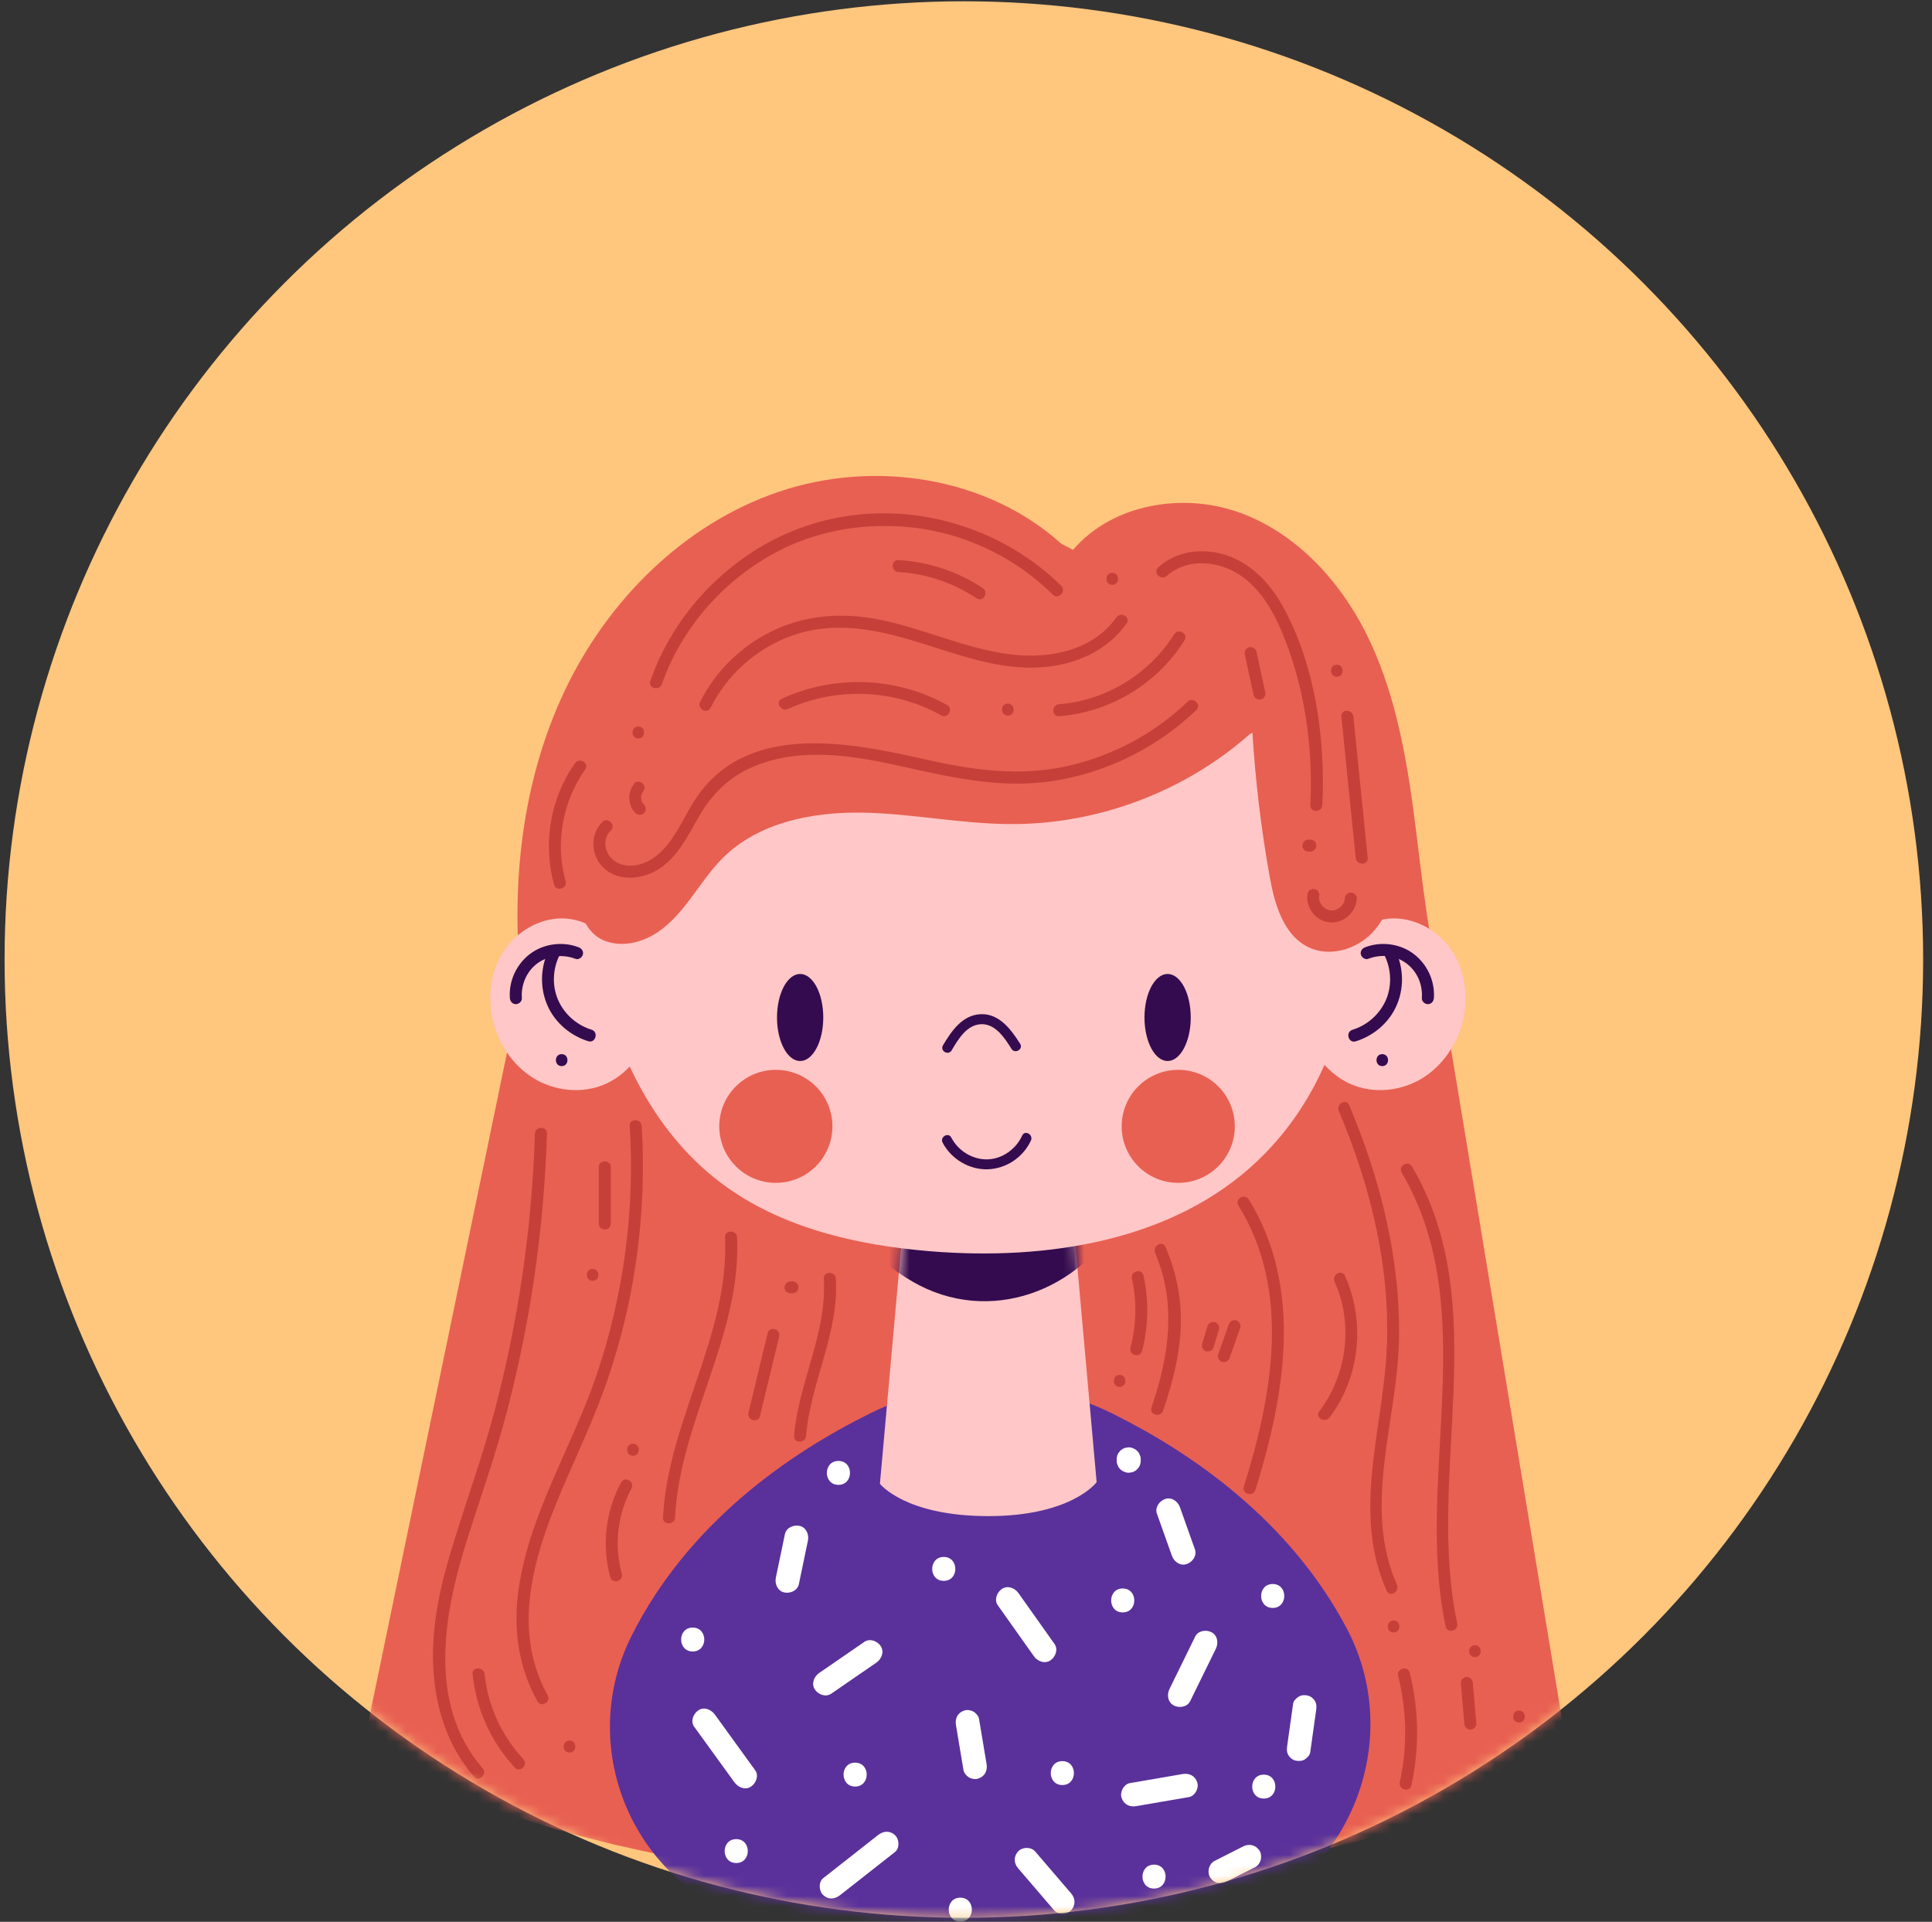 <svg width="188" height="187" viewBox="0 0 188 187" fill="none" xmlns="http://www.w3.org/2000/svg">
<rect x="0" y="0" width="188" height="187" fill="#333333" stroke="none"/>
<ellipse cx="93.792" cy="93.371" rx="93.347" ry="93.245" fill="#FFC67E"/>
<mask id="mask0_1031_6890" style="mask-type:alpha" maskUnits="userSpaceOnUse" x="0" y="0" width="188" height="187">
<ellipse cx="93.792" cy="93.371" rx="93.347" ry="93.245" fill="#7B59C9"/>
</mask>
<g mask="url(#mask0_1031_6890)">
<path d="M103.253 52.894C96.012 46.367 85.038 44.719 75.799 47.848C66.551 50.976 59.11 58.427 54.94 67.237C50.77 76.048 49.697 86.113 50.709 95.803L35.328 170.059C35.328 170.059 54.39 183.357 95.515 183.357C136.64 183.357 152.527 170.512 152.527 170.512L140.156 95.786C138.751 90.113 138.28 84.257 137.486 78.471C136.692 72.684 135.55 66.845 132.932 61.625C130.307 56.406 126.032 51.796 120.518 49.843C115.005 47.892 108.226 49.068 104.414 53.504" fill="#E86052"/>
<path d="M84.642 137.545C76.817 141.414 67.002 148.159 61.471 159.148C56.359 169.309 60.834 181.649 71.234 186.259C77.925 189.222 86.623 191.845 96.437 191.845C106.252 191.845 114.365 189.396 120.96 186.555C131.778 181.893 136.55 168.917 131.072 158.495C125.488 147.898 115.909 141.345 108.241 137.545C100.799 133.868 92.075 133.868 84.634 137.545H84.642Z" fill="#5A319B"/>
<path d="M67.546 168.015C68.855 169.819 70.164 171.632 71.472 173.435C71.83 173.923 72.502 174.22 73.069 173.854C73.557 173.54 73.871 172.791 73.487 172.259C72.179 170.455 70.87 168.642 69.562 166.839C69.204 166.351 68.532 166.054 67.965 166.42C67.477 166.734 67.162 167.483 67.546 168.015Z" fill="white"/>
<path d="M80.883 164.809C82.349 163.798 83.823 162.787 85.289 161.776C85.786 161.427 86.065 160.739 85.707 160.181C85.385 159.684 84.652 159.397 84.111 159.763C82.645 160.774 81.171 161.785 79.705 162.796C79.208 163.144 78.929 163.833 79.287 164.39C79.609 164.887 80.342 165.175 80.883 164.809Z" fill="white"/>
<path d="M76.377 149.288C76.08 150.7 75.792 152.112 75.496 153.524C75.374 154.116 75.67 154.813 76.307 154.953C76.892 155.084 77.607 154.779 77.738 154.142C78.034 152.731 78.322 151.319 78.619 149.907C78.741 149.315 78.444 148.617 77.808 148.478C77.223 148.347 76.508 148.652 76.377 149.288Z" fill="white"/>
<path d="M97.089 156.197C98.258 157.853 99.436 159.5 100.605 161.156C100.954 161.653 101.643 161.932 102.202 161.574C102.69 161.261 102.996 160.511 102.62 159.98C101.451 158.324 100.274 156.677 99.105 155.021C98.756 154.524 98.067 154.245 97.508 154.603C97.02 154.916 96.714 155.666 97.089 156.197Z" fill="white"/>
<path d="M93.025 167.872C93.269 169.336 93.514 170.791 93.758 172.255C93.802 172.525 94.063 172.822 94.29 172.952C94.543 173.1 94.909 173.161 95.189 173.066C95.843 172.856 96.113 172.281 96 171.636C95.756 170.172 95.511 168.717 95.267 167.253C95.224 166.983 94.962 166.687 94.735 166.556C94.482 166.408 94.116 166.347 93.837 166.443C93.182 166.652 92.912 167.227 93.025 167.872Z" fill="white"/>
<path d="M81.755 184.405C83.535 183.011 85.306 181.608 87.085 180.214C87.565 179.839 87.513 178.959 87.085 178.567C86.571 178.096 85.951 178.166 85.436 178.567C83.657 179.961 81.886 181.364 80.106 182.758C79.626 183.133 79.679 184.013 80.106 184.405C80.621 184.876 81.24 184.806 81.755 184.405Z" fill="white"/>
<path d="M99.073 181.799C100.242 183.159 101.411 184.527 102.58 185.886C102.981 186.348 103.827 186.322 104.229 185.886C104.682 185.389 104.656 184.736 104.229 184.239C103.06 182.88 101.891 181.512 100.722 180.152C100.32 179.69 99.474 179.716 99.073 180.152C98.619 180.649 98.645 181.302 99.073 181.799Z" fill="white"/>
<path d="M110.57 175.747C112.28 175.451 113.981 175.163 115.691 174.867C116.293 174.762 116.685 173.995 116.502 173.438C116.293 172.793 115.717 172.514 115.071 172.627C113.361 172.923 111.66 173.211 109.95 173.507C109.348 173.612 108.956 174.379 109.139 174.936C109.348 175.581 109.924 175.86 110.57 175.747Z" fill="white"/>
<path d="M116.302 159.248C115.464 160.948 114.635 162.647 113.798 164.355C113.527 164.904 113.632 165.636 114.217 165.95C114.74 166.229 115.525 166.115 115.813 165.531C116.651 163.832 117.479 162.133 118.317 160.425C118.587 159.876 118.483 159.144 117.898 158.83C117.375 158.551 116.59 158.664 116.302 159.248Z" fill="white"/>
<path d="M112.579 147.288C113.067 148.657 113.547 150.016 114.035 151.384C114.236 151.959 114.838 152.404 115.466 152.195C116.033 152.012 116.496 151.375 116.277 150.765C115.789 149.397 115.309 148.038 114.821 146.67C114.62 146.095 114.018 145.65 113.39 145.859C112.823 146.042 112.36 146.678 112.579 147.288Z" fill="white"/>
<path d="M125.829 165.799C125.637 167.159 125.446 168.527 125.254 169.886C125.21 170.209 125.201 170.488 125.367 170.784C125.507 171.028 125.786 171.254 126.065 171.315C126.362 171.385 126.702 171.368 126.964 171.202C127.199 171.054 127.461 170.801 127.496 170.505C127.688 169.146 127.88 167.777 128.071 166.418C128.115 166.096 128.124 165.817 127.958 165.52C127.818 165.276 127.539 165.05 127.26 164.989C126.963 164.919 126.623 164.936 126.362 165.102C126.126 165.25 125.864 165.503 125.829 165.799Z" fill="white"/>
<path d="M119.348 183.101C120.281 182.631 121.215 182.151 122.148 181.681C122.401 181.55 122.611 181.254 122.681 180.984C122.75 180.713 122.724 180.33 122.567 180.086C122.209 179.528 121.555 179.371 120.971 179.668C120.037 180.138 119.104 180.618 118.17 181.088C117.917 181.219 117.708 181.515 117.638 181.785C117.568 182.055 117.594 182.439 117.752 182.683C118.109 183.241 118.764 183.397 119.348 183.101Z" fill="white"/>
<path d="M67.407 160.699C68.907 160.699 68.907 158.372 67.407 158.372C65.906 158.372 65.906 160.699 67.407 160.699Z" fill="white"/>
<path d="M123.844 156.461C125.345 156.461 125.345 154.134 123.844 154.134C122.344 154.134 122.344 156.461 123.844 156.461Z" fill="white"/>
<path d="M91.836 153.828C93.337 153.828 93.337 151.501 91.836 151.501C90.336 151.501 90.336 153.828 91.836 153.828Z" fill="white"/>
<path d="M103.375 173.696C104.876 173.696 104.876 171.369 103.375 171.369C101.875 171.369 101.875 173.696 103.375 173.696Z" fill="white"/>
<path d="M83.211 173.842C84.712 173.842 84.712 171.516 83.211 171.516C81.711 171.516 81.711 173.842 83.211 173.842Z" fill="white"/>
<path d="M93.446 186.981C94.946 186.981 94.946 184.654 93.446 184.654C91.945 184.654 91.945 186.981 93.446 186.981Z" fill="white"/>
<path d="M71.641 181.285C73.142 181.285 73.142 178.958 71.641 178.958C70.141 178.958 70.141 181.285 71.641 181.285Z" fill="white"/>
<path d="M109.25 156.896C110.751 156.896 110.751 154.569 109.25 154.569C107.75 154.569 107.75 156.896 109.25 156.896Z" fill="white"/>
<path d="M112.297 183.768C113.798 183.768 113.798 181.441 112.297 181.441C110.797 181.441 110.797 183.768 112.297 183.768Z" fill="white"/>
<path d="M122.977 175.01C124.477 175.01 124.477 172.684 122.977 172.684C121.476 172.684 121.476 175.01 122.977 175.01Z" fill="white"/>
<path d="M81.586 144.485C83.087 144.485 83.087 142.158 81.586 142.158C80.086 142.158 80.086 144.485 81.586 144.485Z" fill="white"/>
<path d="M111.002 142.149V142.001C111.002 141.844 110.976 141.687 110.897 141.556C110.854 141.408 110.767 141.286 110.653 141.182C110.548 141.068 110.426 140.99 110.278 140.938C110.138 140.868 109.99 140.833 109.833 140.833L109.519 140.877C109.318 140.929 109.153 141.033 109.004 141.173L108.821 141.408C108.716 141.591 108.664 141.783 108.664 141.992V142.14C108.664 142.297 108.69 142.454 108.769 142.585C108.812 142.733 108.9 142.855 109.013 142.959C109.118 143.073 109.24 143.151 109.388 143.203C109.528 143.273 109.676 143.308 109.833 143.308L110.147 143.264C110.348 143.212 110.514 143.107 110.662 142.968L110.845 142.733C110.95 142.55 111.002 142.358 111.002 142.149Z" fill="white"/>
<path d="M106.711 144.216C105.751 133.488 104.321 117.506 103.361 106.778H88.993C88.033 117.506 86.585 133.654 85.625 144.381C85.625 144.381 88.059 147.527 96.181 147.527C104.303 147.527 106.72 144.216 106.72 144.216H106.711Z" fill="#FFC7C7"/>
<mask id="mask1_1031_6890" style="mask-type:luminance" maskUnits="userSpaceOnUse" x="86" y="106" width="21" height="38">
<path d="M106.275 138.967C105.315 128.239 104.355 117.503 103.396 106.775H89.027C88.068 117.503 87.108 128.239 86.148 138.967C86.148 138.967 88.103 143.001 96.216 143.001C104.329 143.001 106.283 138.967 106.283 138.967H106.275Z" fill="white"/>
</mask>
<g mask="url(#mask1_1031_6890)">
<path d="M81.859 118.299C82.13 118.299 83.438 120.277 83.648 120.504C85.148 122.142 86.876 123.597 88.804 124.713C96.245 129.018 105.17 125.662 109.131 118.29H81.859V118.299Z" fill="#340B4F"/>
</g>
<path d="M63.955 98.508C63.309 101.436 61.608 104.312 58.851 105.506C56.644 106.464 53.974 106.177 51.924 104.922C49.874 103.658 48.443 101.488 47.929 99.144C47.44 96.913 47.763 94.473 49.01 92.565C50.258 90.656 52.465 89.341 54.742 89.367C57.028 89.393 59.279 90.865 60.038 93.018L63.946 98.517L63.955 98.508Z" fill="#FFC7C7"/>
<path d="M50.783 97.127C50.687 95.855 51.22 94.556 52.249 93.772C53.279 92.988 54.77 92.822 56 93.302C56.297 93.415 56.637 93.18 56.716 92.892C56.803 92.561 56.602 92.291 56.306 92.177C54.761 91.576 52.903 91.82 51.577 92.822C50.251 93.824 49.492 95.471 49.614 97.127C49.641 97.441 49.867 97.711 50.199 97.711C50.495 97.711 50.801 97.441 50.783 97.127Z" fill="#340B4F"/>
<path d="M53.432 92.368C52.551 94.146 52.499 96.237 53.362 98.033C54.121 99.61 55.578 100.804 57.245 101.318C57.96 101.536 58.274 100.412 57.559 100.194C56.206 99.776 55.064 98.817 54.427 97.553C53.703 96.133 53.737 94.373 54.444 92.952C54.776 92.281 53.772 91.689 53.441 92.368H53.432Z" fill="#340B4F"/>
<path d="M54.656 103.74C55.405 103.74 55.405 102.574 54.656 102.574C53.906 102.574 53.906 103.74 54.656 103.74Z" fill="#340B4F"/>
<path d="M126.367 98.508C127.013 101.436 128.714 104.312 131.471 105.506C133.678 106.464 136.347 106.177 138.398 104.922C140.448 103.658 141.878 101.488 142.393 99.144C142.882 96.913 142.559 94.473 141.311 92.565C140.064 90.656 137.857 89.341 135.58 89.367C133.294 89.393 131.043 90.865 130.284 93.018L126.376 98.517L126.367 98.508Z" fill="#FFC7C7"/>
<path d="M139.528 97.127C139.65 95.471 138.883 93.824 137.565 92.822C136.248 91.82 134.381 91.576 132.837 92.177C132.54 92.291 132.34 92.57 132.427 92.892C132.505 93.171 132.846 93.415 133.142 93.302C134.381 92.814 135.829 92.953 136.894 93.772C137.958 94.591 138.446 95.855 138.359 97.127C138.333 97.441 138.647 97.711 138.944 97.711C139.275 97.711 139.502 97.441 139.528 97.127Z" fill="#340B4F"/>
<path d="M134.725 92.962C135.431 94.383 135.466 96.134 134.742 97.563C134.097 98.827 132.962 99.786 131.61 100.204C130.895 100.422 131.2 101.546 131.924 101.328C133.591 100.814 135.047 99.62 135.806 98.043C136.67 96.248 136.618 94.156 135.737 92.378C135.405 91.707 134.393 92.3 134.733 92.962H134.725Z" fill="#340B4F"/>
<path d="M134.507 103.74C135.257 103.74 135.257 102.574 134.507 102.574C133.758 102.574 133.758 103.74 134.507 103.74Z" fill="#340B4F"/>
<path d="M130.33 61.256C131.098 67.957 131.377 69.892 131.822 74.345C133.139 87.695 132.773 103.076 122.348 112.976C114.147 120.767 101.881 122.675 90.592 121.76C83.351 121.176 75.953 119.477 70.152 115.102C63.295 109.935 59.447 101.56 58.017 93.098C56.586 84.637 57.31 75.983 58.043 67.434L130.33 61.247V61.256Z" fill="#FFC7C7"/>
<path d="M92.597 102.215C93.225 101.16 94.054 99.722 95.459 99.661C96.863 99.6 97.77 101.012 98.425 102.058C98.756 102.589 99.603 102.101 99.271 101.57C98.416 100.219 97.264 98.624 95.459 98.685C93.653 98.746 92.58 100.332 91.76 101.718C91.437 102.258 92.283 102.746 92.606 102.206L92.597 102.215Z" fill="#340B4F"/>
<path d="M91.723 111.182C92.552 112.776 94.323 113.848 96.137 113.778C97.952 113.709 99.575 112.593 100.316 110.981C100.578 110.415 99.732 109.918 99.47 110.493C98.877 111.792 97.585 112.75 96.137 112.811C94.689 112.872 93.25 112.009 92.569 110.694C92.281 110.136 91.435 110.633 91.723 111.182Z" fill="#340B4F"/>
<path d="M77.86 103.243C79.103 103.243 80.111 101.347 80.111 99.008C80.111 96.669 79.103 94.772 77.86 94.772C76.617 94.772 75.609 96.669 75.609 99.008C75.609 101.347 76.617 103.243 77.86 103.243Z" fill="#340B4F"/>
<path d="M113.618 103.243C114.861 103.243 115.869 101.347 115.869 99.008C115.869 96.669 114.861 94.772 113.618 94.772C112.375 94.772 111.367 96.669 111.367 99.008C111.367 101.347 112.375 103.243 113.618 103.243Z" fill="#340B4F"/>
<path d="M75.497 115.099C78.537 115.099 81.002 112.637 81.002 109.6C81.002 106.563 78.537 104.102 75.497 104.102C72.457 104.102 69.992 106.563 69.992 109.6C69.992 112.637 72.457 115.099 75.497 115.099Z" fill="#E86052"/>
<path d="M114.653 115.099C117.694 115.099 120.158 112.637 120.158 109.6C120.158 106.563 117.694 104.102 114.653 104.102C111.613 104.102 109.148 106.563 109.148 109.6C109.148 112.637 111.613 115.099 114.653 115.099Z" fill="#E86052"/>
<path d="M121.871 71.291C122.158 75.98 122.717 80.642 123.546 85.269C124.025 87.962 124.88 91.003 127.349 92.18C129.373 93.147 131.938 92.406 133.5 90.794C135.061 89.182 135.724 86.864 135.759 84.624C135.803 82.385 135.288 80.171 134.773 77.993C133.849 74.062 134.25 68.398 133.002 64.564C130.132 55.727 120.038 59.605 112.841 59.684C107.615 59.745 102.39 59.989 97.173 60.363C86.73 61.13 76.34 62.446 65.993 63.962C65.164 64.084 64.336 64.206 63.507 64.328L63.202 64.372C60.157 64.825 57.47 66.829 56.859 70.036C56.091 74.028 55.882 78.115 56.013 82.175C56.1 84.877 55.603 90.106 58.682 91.474C60.235 92.162 62.093 91.831 63.568 90.977C65.034 90.123 66.168 88.807 67.188 87.448C68.209 86.088 69.151 84.659 70.355 83.465C73.81 80.04 79.001 79.003 83.869 79.073C88.737 79.152 93.552 80.18 98.42 80.189C106.865 80.206 115.284 77.034 121.609 71.439" fill="#E86052"/>
<path d="M58.616 79.992C57.368 81.194 57.499 83.277 58.738 84.453C60.099 85.752 62.28 85.595 63.824 84.732C65.883 83.573 66.921 81.334 68.055 79.382C69.189 77.429 70.76 75.774 72.906 74.78C77.399 72.689 82.52 73.421 87.178 74.449C92.247 75.564 97.202 76.793 102.419 76C107.636 75.207 112.583 72.767 116.404 69.098C116.945 68.576 116.125 67.756 115.575 68.27C112.356 71.356 108.352 73.508 104.007 74.51C99.296 75.591 94.716 74.954 90.066 73.9C82.912 72.288 73.159 70.257 68.029 77.238C66.607 79.172 65.839 81.665 63.938 83.225C62.908 84.07 61.399 84.575 60.125 83.974C58.939 83.416 58.433 81.778 59.436 80.802C59.977 80.279 59.148 79.46 58.607 79.974L58.616 79.992Z" fill="#C64039"/>
<path d="M114.261 61.708C111.853 65.578 107.613 68.174 103.059 68.523C102.318 68.584 102.309 69.743 103.059 69.691C108.032 69.307 112.63 66.536 115.264 62.301C115.666 61.665 114.654 61.081 114.261 61.717V61.708Z" fill="#C64039"/>
<path d="M98.07 69.63C98.819 69.63 98.819 68.464 98.07 68.464C97.32 68.464 97.32 69.63 98.07 69.63Z" fill="#C64039"/>
<path d="M103.279 57.013C98.603 52.403 92.094 49.832 85.525 49.954C78.956 50.076 73.128 52.865 68.74 57.414C66.306 59.941 64.448 62.956 63.279 66.259C63.026 66.965 64.151 67.27 64.404 66.573C66.376 60.987 70.537 56.307 75.789 53.597C81.041 50.887 87.654 50.425 93.464 52.359C96.84 53.484 99.911 55.357 102.441 57.858C102.973 58.381 103.802 57.562 103.27 57.031L103.279 57.013Z" fill="#C64039"/>
<path d="M62.117 71.861C62.866 71.861 62.866 70.694 62.117 70.694C61.367 70.694 61.367 71.861 62.117 71.861Z" fill="#C64039"/>
<path d="M55.944 74.276C53.554 77.666 52.812 82.067 53.912 86.067C54.112 86.79 55.238 86.485 55.037 85.753C54.008 82.032 54.732 78.015 56.948 74.86C57.384 74.242 56.372 73.666 55.944 74.276Z" fill="#C64039"/>
<path d="M61.734 76.234C61.403 76.652 61.211 77.158 61.237 77.698C61.263 78.238 61.464 78.744 61.839 79.118C62.057 79.336 62.449 79.345 62.667 79.118C62.886 78.892 62.894 78.526 62.667 78.29C62.641 78.264 62.615 78.238 62.589 78.203C62.537 78.142 62.624 78.247 62.624 78.256C62.624 78.238 62.598 78.221 62.589 78.212C62.545 78.142 62.502 78.081 62.467 78.003C62.414 77.898 62.511 78.125 62.467 78.012C62.458 77.977 62.441 77.942 62.432 77.907C62.406 77.829 62.397 77.75 62.38 77.672L62.397 77.829C62.38 77.68 62.38 77.532 62.397 77.375L62.38 77.532C62.397 77.402 62.432 77.288 62.476 77.166C62.493 77.123 62.476 77.149 62.441 77.245C62.441 77.227 62.458 77.21 62.467 77.192C62.476 77.166 62.493 77.14 62.511 77.123C62.537 77.07 62.676 76.896 62.545 77.053C62.65 76.931 62.72 76.809 62.72 76.643C62.72 76.504 62.659 76.33 62.545 76.234C62.336 76.042 61.926 75.981 61.717 76.234H61.734Z" fill="#C64039"/>
<path d="M69.144 68.875C70.775 65.625 73.628 63.08 77.065 61.851C81.104 60.405 85.222 61.224 89.2 62.444C93.178 63.664 97.209 65.241 101.414 64.928C104.633 64.684 107.739 63.35 109.632 60.666C110.068 60.056 109.056 59.472 108.628 60.082C106.343 63.324 102.103 64.135 98.378 63.681C93.937 63.141 89.846 61.128 85.475 60.274C81.924 59.586 78.4 59.821 75.119 61.416C72.11 62.88 69.632 65.311 68.132 68.291C67.791 68.962 68.803 69.546 69.135 68.875H69.144Z" fill="#C64039"/>
<path d="M108.234 56.907C108.983 56.907 108.983 55.741 108.234 55.741C107.485 55.741 107.485 56.907 108.234 56.907Z" fill="#C64039"/>
<path d="M87.43 55.662C90.152 55.819 92.769 56.717 95.037 58.224C95.665 58.642 96.25 57.632 95.622 57.222C93.188 55.601 90.344 54.669 87.43 54.503C86.68 54.46 86.68 55.627 87.43 55.671V55.662Z" fill="#C64039"/>
<path d="M76.684 68.985C81.412 66.815 87.048 67.068 91.576 69.604C92.23 69.97 92.823 68.968 92.16 68.602C87.24 65.857 81.203 65.639 76.09 67.983C75.41 68.297 76.003 69.299 76.675 68.985H76.684Z" fill="#C64039"/>
<path d="M113.53 56.046C115.336 54.417 118.075 54.521 120.125 55.637C122.376 56.866 123.78 59.201 124.74 61.493C126.956 66.774 127.785 72.647 127.506 78.338C127.471 79.087 128.64 79.087 128.675 78.338C128.98 71.985 128.02 64.961 124.984 59.279C123.763 56.996 121.957 54.94 119.453 54.068C117.15 53.267 114.55 53.554 112.701 55.21C112.143 55.715 112.971 56.534 113.53 56.038V56.046Z" fill="#C64039"/>
<path d="M127.502 81.699H127.328C127.249 81.699 127.171 81.717 127.101 81.751C127.031 81.778 126.97 81.812 126.909 81.874C126.848 81.926 126.813 81.987 126.787 82.065C126.752 82.135 126.734 82.213 126.734 82.292L126.752 82.449C126.778 82.544 126.83 82.632 126.9 82.701L127.022 82.788C127.11 82.841 127.214 82.867 127.319 82.867H127.493C127.572 82.867 127.65 82.85 127.72 82.815C127.79 82.788 127.851 82.754 127.912 82.693C127.973 82.64 128.008 82.579 128.034 82.501C128.069 82.431 128.087 82.353 128.087 82.274L128.069 82.118C128.043 82.022 127.991 81.934 127.921 81.865L127.799 81.778C127.711 81.725 127.607 81.699 127.502 81.699Z" fill="#C64039"/>
<path d="M127.221 87.095C127.09 88.053 127.692 89.064 128.53 89.5C129.472 89.997 130.615 89.761 131.339 89.003C131.749 88.576 131.993 88.027 132.028 87.435C132.045 87.13 131.749 86.842 131.443 86.851C131.112 86.868 130.876 87.103 130.859 87.435C130.859 87.469 130.859 87.504 130.859 87.539C130.868 87.478 130.868 87.469 130.859 87.513C130.841 87.574 130.833 87.626 130.815 87.687C130.798 87.74 130.78 87.783 130.763 87.827C130.807 87.713 130.746 87.844 130.737 87.87C130.702 87.931 130.667 87.984 130.632 88.045C130.571 88.149 130.684 87.992 130.597 88.088C130.527 88.167 130.458 88.236 130.379 88.306C130.327 88.35 130.327 88.35 130.379 88.306C130.353 88.323 130.327 88.35 130.292 88.367C130.248 88.393 130.205 88.419 130.161 88.445C130.117 88.472 130.074 88.489 130.021 88.515C130.135 88.463 130.004 88.515 129.969 88.533C129.908 88.55 129.838 88.576 129.777 88.585C129.742 88.585 129.603 88.602 129.734 88.594C129.681 88.594 129.629 88.594 129.585 88.594C129.568 88.594 129.385 88.585 129.463 88.594C129.542 88.602 129.358 88.576 129.341 88.567C129.289 88.559 129.245 88.541 129.201 88.524C129.053 88.48 129.297 88.576 129.158 88.507C129.105 88.48 129.053 88.454 129.001 88.419C128.948 88.385 128.905 88.358 128.852 88.323C128.931 88.385 128.852 88.315 128.818 88.289C128.783 88.254 128.748 88.219 128.713 88.184C128.704 88.167 128.591 88.036 128.626 88.088C128.66 88.141 128.565 88.001 128.556 87.984C128.53 87.94 128.503 87.897 128.477 87.853C128.46 87.818 128.416 87.713 128.451 87.809C128.434 87.757 128.407 87.696 128.399 87.644C128.39 87.591 128.373 87.53 128.355 87.478C128.329 87.356 128.355 87.574 128.355 87.435C128.355 87.313 128.355 87.199 128.373 87.086C128.416 86.781 128.076 86.493 127.788 86.502C127.439 86.52 127.247 86.764 127.204 87.086L127.221 87.095Z" fill="#C64039"/>
<path d="M130.526 69.727C130.989 74.311 131.46 78.894 131.922 83.478C132.001 84.219 133.161 84.228 133.091 83.478C132.629 78.894 132.158 74.311 131.695 69.727C131.617 68.986 130.457 68.977 130.526 69.727Z" fill="#C64039"/>
<path d="M130.085 65.847C130.835 65.847 130.835 64.681 130.085 64.681C129.336 64.681 129.336 65.847 130.085 65.847Z" fill="#C64039"/>
<path d="M121.13 63.699C121.418 65.014 121.706 66.33 121.994 67.655C122.064 67.96 122.421 68.143 122.709 68.064C123.023 67.977 123.18 67.655 123.119 67.35C122.831 66.034 122.543 64.718 122.256 63.394C122.186 63.089 121.828 62.906 121.54 62.984C121.226 63.071 121.069 63.394 121.13 63.699Z" fill="#C64039"/>
<path d="M52.051 110.3C51.772 119.337 50.481 128.322 48.186 137.071C47.052 141.402 45.543 145.594 44.208 149.864C42.987 153.759 41.992 157.812 42.149 161.925C42.306 166.038 43.484 169.829 46.127 172.888C46.616 173.454 47.436 172.626 46.956 172.06C41.504 165.75 43.214 156.792 45.525 149.585C46.825 145.524 48.239 141.516 49.32 137.385C50.402 133.254 51.292 128.932 51.938 124.644C52.644 119.895 53.072 115.111 53.229 110.309C53.255 109.56 52.086 109.56 52.06 110.309L52.051 110.3Z" fill="#C64039"/>
<path d="M61.283 109.565C61.781 117.713 60.708 125.887 58.108 133.634C55.77 140.614 51.608 147.08 50.492 154.444C49.907 158.296 50.387 162.113 52.289 165.546C52.655 166.2 53.658 165.616 53.292 164.962C49.514 158.139 52.254 150.496 55.133 143.9C56.546 140.667 58.029 137.477 59.163 134.131C60.428 130.41 61.344 126.575 61.903 122.689C62.531 118.34 62.705 113.948 62.444 109.565C62.4 108.824 61.231 108.815 61.275 109.565H61.283Z" fill="#C64039"/>
<path d="M45.987 162.903C46.336 166.301 47.767 169.491 50.096 172C50.611 172.549 51.431 171.722 50.925 171.173C48.823 168.907 47.471 165.979 47.156 162.903C47.078 162.162 45.918 162.153 45.987 162.903Z" fill="#C64039"/>
<path d="M55.413 170.534C56.163 170.534 56.163 169.368 55.413 169.368C54.664 169.368 54.664 170.534 55.413 170.534Z" fill="#C64039"/>
<path d="M58.266 113.571V119.07C58.266 119.819 59.435 119.819 59.435 119.07V113.571C59.435 112.821 58.266 112.821 58.266 113.571Z" fill="#C64039"/>
<path d="M57.663 124.638C58.413 124.638 58.413 123.472 57.663 123.472C56.914 123.472 56.914 124.638 57.663 124.638Z" fill="#C64039"/>
<path d="M70.553 120.401C70.981 129.935 64.987 138.248 64.516 147.668C64.481 148.418 65.642 148.418 65.685 147.668C66.156 138.239 72.159 129.961 71.722 120.401C71.688 119.652 70.519 119.652 70.553 120.401Z" fill="#C64039"/>
<path d="M80.164 124.42C80.496 129.71 77.695 134.52 77.268 139.723C77.207 140.472 78.376 140.463 78.437 139.723C78.856 134.511 81.665 129.736 81.333 124.42C81.29 123.679 80.121 123.671 80.164 124.42Z" fill="#C64039"/>
<path d="M74.698 129.726C74.078 132.306 73.459 134.885 72.831 137.473C72.656 138.205 73.782 138.51 73.956 137.787C74.576 135.208 75.195 132.628 75.823 130.04C75.998 129.308 74.872 129.003 74.698 129.726Z" fill="#C64039"/>
<path d="M76.928 125.849H77.103C77.181 125.849 77.26 125.832 77.33 125.797C77.399 125.771 77.46 125.736 77.522 125.675C77.583 125.623 77.618 125.562 77.644 125.483C77.678 125.414 77.696 125.335 77.696 125.257L77.678 125.1C77.652 125.004 77.6 124.917 77.53 124.847L77.408 124.76C77.321 124.708 77.216 124.682 77.112 124.682H76.937C76.859 124.682 76.78 124.699 76.71 124.734C76.64 124.76 76.579 124.795 76.518 124.856C76.457 124.908 76.422 124.969 76.396 125.048C76.361 125.117 76.344 125.196 76.344 125.274L76.361 125.431C76.387 125.527 76.44 125.614 76.51 125.684L76.632 125.771C76.719 125.823 76.824 125.849 76.928 125.849Z" fill="#C64039"/>
<path d="M60.436 144.251C58.926 147.066 58.542 150.386 59.38 153.463C59.581 154.186 60.697 153.881 60.505 153.149C59.746 150.369 60.087 147.371 61.448 144.835C61.805 144.173 60.793 143.589 60.444 144.251H60.436Z" fill="#C64039"/>
<path d="M61.593 141.652C62.343 141.652 62.343 140.485 61.593 140.485C60.844 140.485 60.844 141.652 61.593 141.652Z" fill="#C64039"/>
<path d="M112.399 121.909C114.528 126.85 113.743 132.018 112.05 136.959C111.806 137.673 112.931 137.978 113.176 137.273C114.065 134.676 114.772 132 114.894 129.247C115.016 126.493 114.493 123.844 113.411 121.334C113.114 120.645 112.111 121.238 112.408 121.918L112.399 121.909Z" fill="#C64039"/>
<path d="M110.146 124.412C110.634 126.634 110.582 128.944 110.006 131.148C109.814 131.872 110.94 132.185 111.132 131.462C111.76 129.057 111.803 126.538 111.271 124.107C111.114 123.375 109.989 123.689 110.146 124.421V124.412Z" fill="#C64039"/>
<path d="M108.945 134.953C109.694 134.953 109.694 133.787 108.945 133.787C108.195 133.787 108.195 134.953 108.945 134.953Z" fill="#C64039"/>
<path d="M120.506 117.301C125.688 125.684 123.795 135.793 121.038 144.664C120.811 145.379 121.936 145.693 122.163 144.978C125.016 135.81 126.857 125.371 121.518 116.717C121.125 116.081 120.113 116.665 120.514 117.301H120.506Z" fill="#C64039"/>
<path d="M130.28 108.116C133.482 115.654 135.462 123.941 134.887 132.168C134.355 139.749 131.668 147.436 134.93 154.782C135.236 155.462 136.239 154.878 135.934 154.198C132.584 146.643 135.907 138.434 136.126 130.625C136.344 122.817 134.372 114.817 131.284 107.532C130.996 106.844 129.984 107.436 130.28 108.116Z" fill="#C64039"/>
<path d="M135.609 158.85C136.358 158.85 136.358 157.684 135.609 157.684C134.86 157.684 134.86 158.85 135.609 158.85Z" fill="#C64039"/>
<path d="M136.051 163.068C136.906 166.458 136.967 169.996 136.217 173.412C136.06 174.145 137.185 174.458 137.342 173.726C138.128 170.101 138.075 166.354 137.177 162.763C136.994 162.04 135.868 162.345 136.051 163.077V163.068Z" fill="#C64039"/>
<path d="M136.398 114.102C144.284 127.531 137.619 143.836 140.673 158.267C140.83 158.999 141.955 158.694 141.798 157.953C138.701 143.357 145.401 127.13 137.401 113.51C137.026 112.865 136.014 113.449 136.398 114.094V114.102Z" fill="#C64039"/>
<path d="M142.15 163.764C142.263 165.079 142.377 166.395 142.49 167.72C142.516 168.034 142.743 168.304 143.075 168.304C143.371 168.304 143.685 168.034 143.659 167.72C143.546 166.404 143.432 165.088 143.319 163.764C143.293 163.45 143.066 163.18 142.734 163.18C142.438 163.18 142.124 163.45 142.15 163.764Z" fill="#C64039"/>
<path d="M143.523 161.251C144.272 161.251 144.272 160.085 143.523 160.085C142.774 160.085 142.774 161.251 143.523 161.251Z" fill="#C64039"/>
<path d="M129.872 124.732C131.713 128.828 131.076 133.761 128.38 137.333C127.926 137.935 128.938 138.51 129.383 137.917C132.349 133.996 132.882 128.602 130.875 124.14C130.57 123.46 129.567 124.053 129.872 124.724V124.732Z" fill="#C64039"/>
<path d="M119.564 128.889C119.224 129.865 118.875 130.841 118.534 131.809C118.43 132.096 118.648 132.462 118.944 132.523C119.267 132.602 119.555 132.427 119.66 132.114C120 131.138 120.349 130.162 120.689 129.194C120.794 128.907 120.576 128.541 120.279 128.48C119.956 128.401 119.669 128.575 119.564 128.889Z" fill="#C64039"/>
<path d="M117.489 129.062C117.314 129.637 117.149 130.212 116.974 130.779C116.887 131.066 117.079 131.424 117.384 131.493C117.69 131.563 118.004 131.398 118.1 131.084C118.274 130.509 118.44 129.934 118.614 129.367C118.702 129.08 118.51 128.722 118.204 128.653C117.899 128.583 117.585 128.748 117.489 129.062Z" fill="#C64039"/>
<path d="M147.812 167.615C148.561 167.615 148.561 166.449 147.812 166.449C147.063 166.449 147.063 167.615 147.812 167.615Z" fill="#C64039"/>
</g>
</svg>
